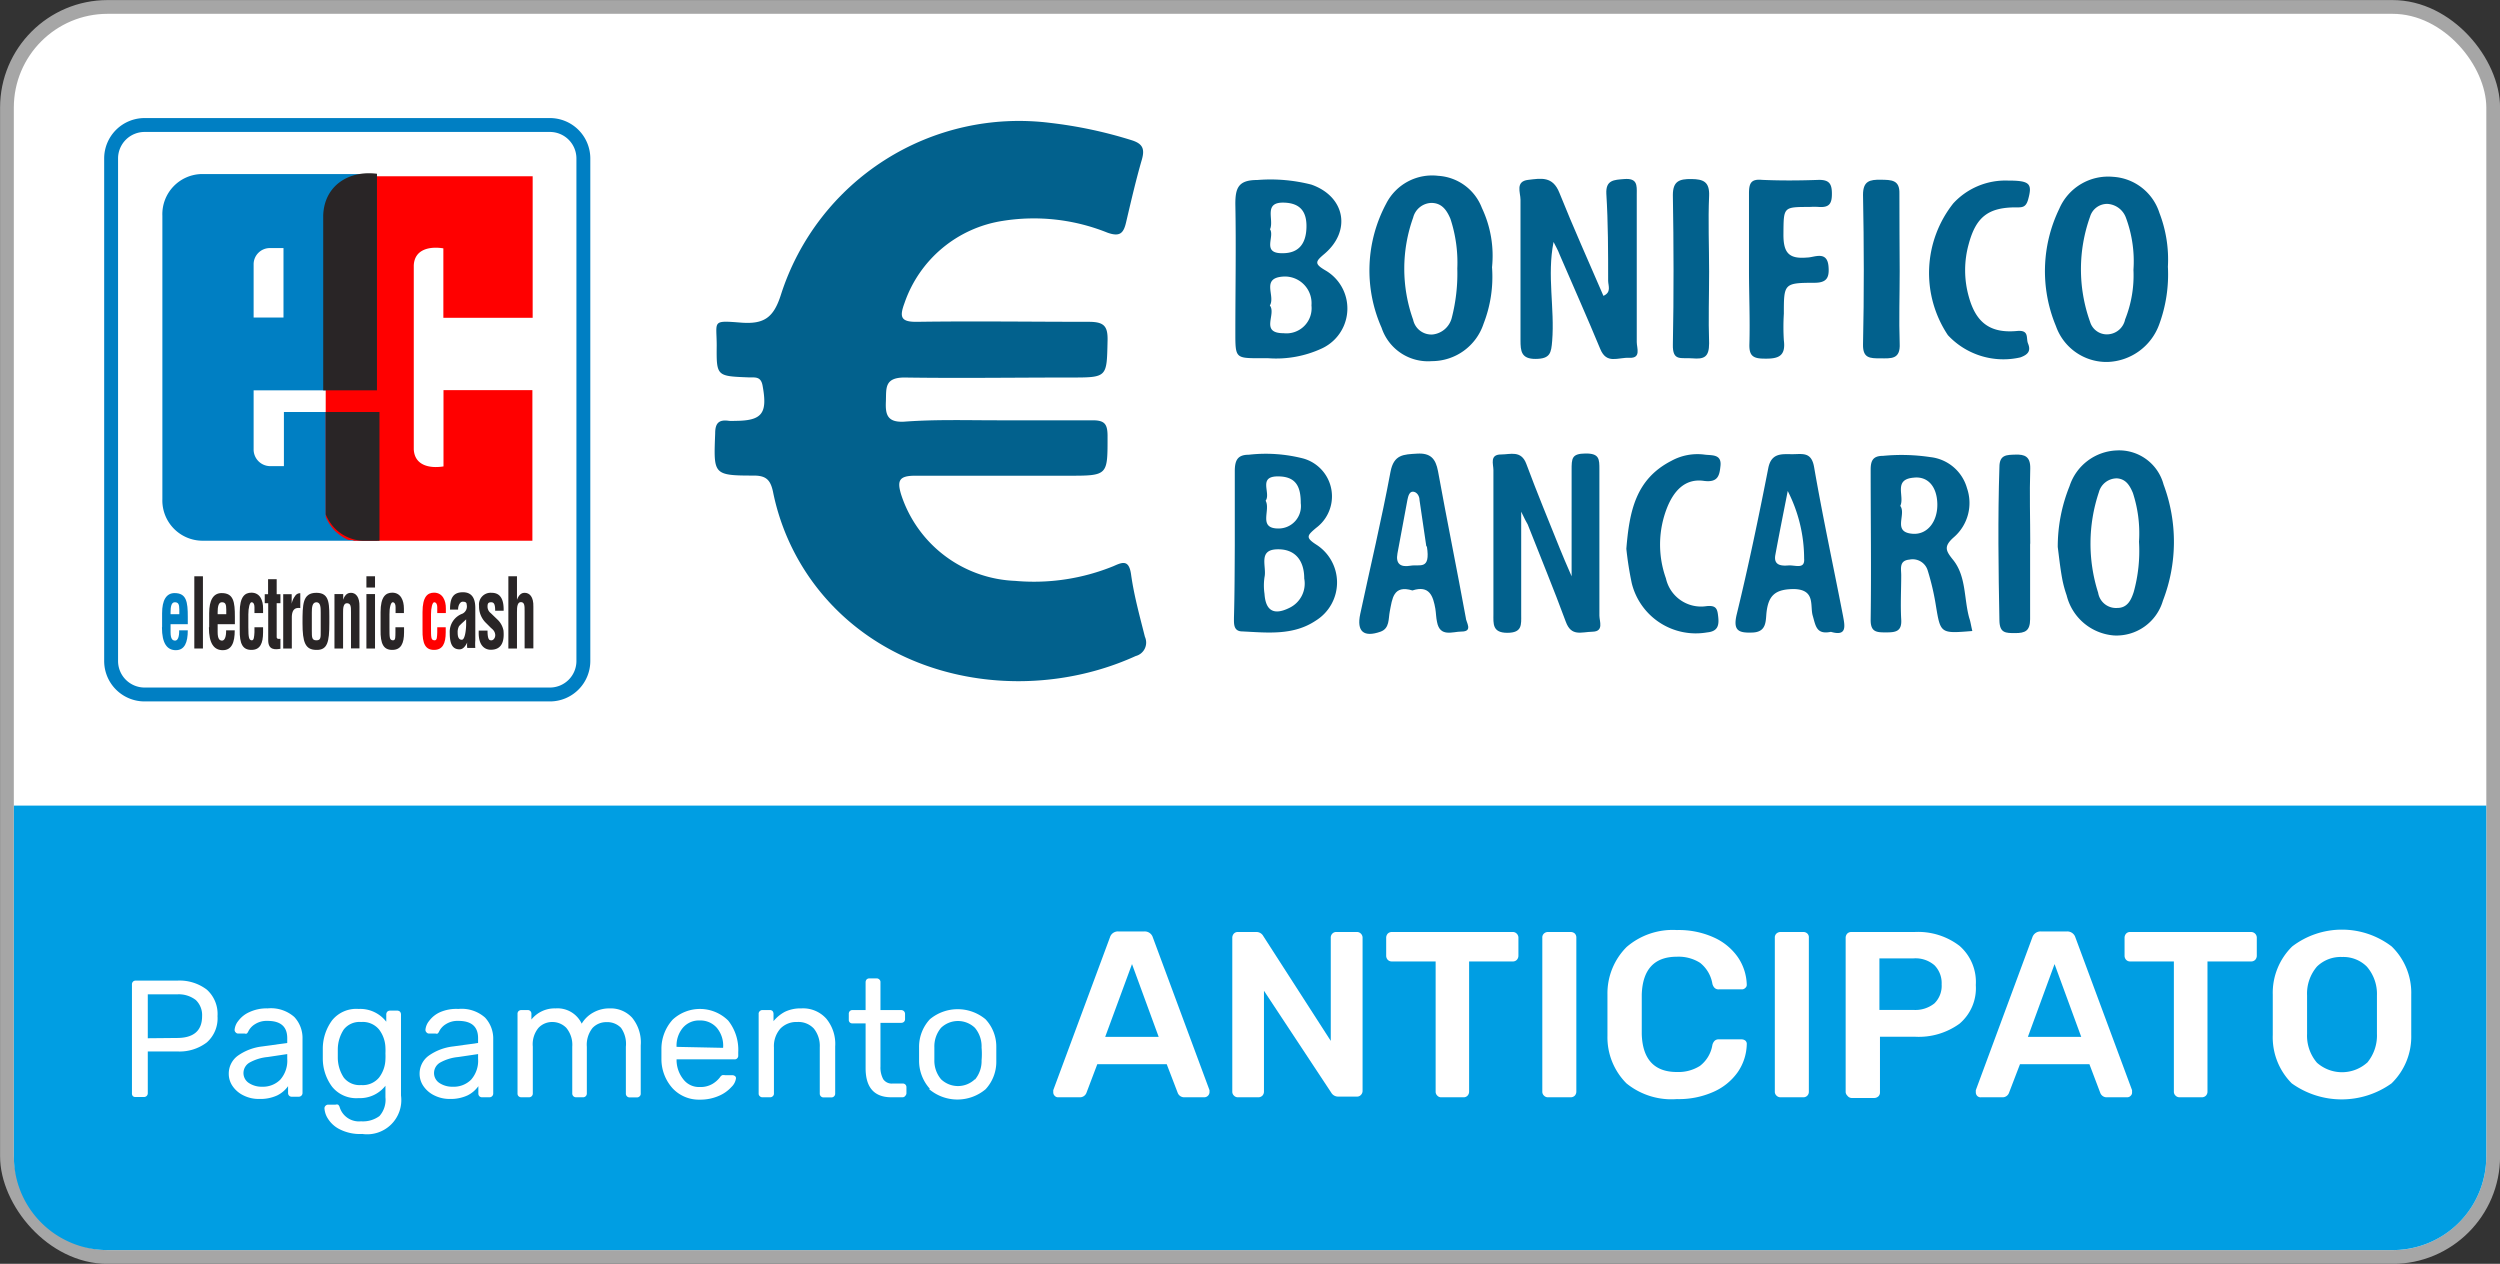 <svg xmlns="http://www.w3.org/2000/svg" viewBox="0 0 179.99 90.99"><rect x="0" y="0" width="179.99" height="90.99" fill="#333333" stroke="none"/><defs><style>.cls-1,.cls-3,.cls-4{fill:#fff;}.cls-1{stroke:#a6a6a6;stroke-miterlimit:10;stroke-width:0.99px;}.cls-2{fill:#009ee3;}.cls-4{stroke:#007fc3;stroke-miterlimit:3.86;stroke-width:1px;}.cls-5{fill:#007fc3;}.cls-5,.cls-6,.cls-8{fill-rule:evenodd;}.cls-6,.cls-7{fill:red;}.cls-10,.cls-8{fill:#292526;}.cls-9{fill:none;stroke:#292526;stroke-width:0.62px;}.cls-11{fill:#02618d;}</style></defs><title>ueberweisung-vorkasse-it</title><g id="bg"><rect class="cls-1" x="0.5" y="0.5" width="179" height="90" rx="7.25"/></g><g id="ueberweisung-vorkasse"><path class="cls-2" d="M1,58H179a0,0,0,0,1,0,0V83.26A6.73,6.73,0,0,1,172.26,90H7.73A6.73,6.73,0,0,1,1,83.26V58a0,0,0,0,1,0,0Z"/><path class="cls-3" d="M9.57,78.92a.27.27,0,0,1-.07-.2V70.89a.28.28,0,0,1,.07-.21.26.26,0,0,1,.19-.08h3a3.24,3.24,0,0,1,2.13.65,2.35,2.35,0,0,1,.77,1.91,2.31,2.31,0,0,1-.77,1.89,3.24,3.24,0,0,1-2.13.65H10.64v3a.27.27,0,0,1-.28.28h-.6A.26.26,0,0,1,9.57,78.92Zm3.17-4.19c1.21,0,1.81-.53,1.81-1.57A1.5,1.5,0,0,0,14.1,72a2,2,0,0,0-1.36-.41h-2.1v3.16Z" transform="translate(0 0)"/><path class="cls-3" d="M17.56,78.88a2,2,0,0,1-.79-.65,1.56,1.56,0,0,1-.3-.92,1.59,1.59,0,0,1,.65-1.3,3.78,3.78,0,0,1,1.76-.67l1.8-.25v-.35c0-.82-.47-1.24-1.42-1.24a1.56,1.56,0,0,0-.89.23,1.28,1.28,0,0,0-.49.52.44.44,0,0,1-.11.16.21.21,0,0,1-.15,0h-.46a.22.22,0,0,1-.19-.08.25.25,0,0,1-.08-.18,1.16,1.16,0,0,1,.26-.64,2,2,0,0,1,.8-.64,2.93,2.93,0,0,1,1.32-.27,2.54,2.54,0,0,1,1.92.62,2.21,2.21,0,0,1,.59,1.56v3.9a.27.27,0,0,1-.28.28H21a.26.26,0,0,1-.19-.08.27.27,0,0,1-.07-.2V78.2a2.11,2.11,0,0,1-.77.66,2.89,2.89,0,0,1-1.3.26A2.44,2.44,0,0,1,17.56,78.88Zm2.62-1.15a2.06,2.06,0,0,0,.5-1.5v-.34l-1.4.21a3.33,3.33,0,0,0-1.31.4.87.87,0,0,0-.44.72.85.85,0,0,0,.4.76,1.67,1.67,0,0,0,.95.26A1.76,1.76,0,0,0,20.18,77.73Z" transform="translate(0 0)"/><path class="cls-3" d="M24.45,81.3a2.1,2.1,0,0,1-.84-.76,1.54,1.54,0,0,1-.25-.75.25.25,0,0,1,.08-.18.26.26,0,0,1,.2-.08h.52a.3.3,0,0,1,.18,0,.38.38,0,0,1,.12.2,1.45,1.45,0,0,0,1.53,1,2,2,0,0,0,1.33-.38A1.76,1.76,0,0,0,27.75,79v-.83a2.33,2.33,0,0,1-1.94.89,2.23,2.23,0,0,1-1.9-.82,3.41,3.41,0,0,1-.67-2.06v-.66a3.45,3.45,0,0,1,.67-2.06,2.23,2.23,0,0,1,1.9-.82,2.37,2.37,0,0,1,2,.92v-.51a.31.31,0,0,1,.07-.21.3.3,0,0,1,.2-.08h.52a.3.3,0,0,1,.2.08.31.31,0,0,1,.07.21v5.82a2.46,2.46,0,0,1-2.79,2.77A3.2,3.2,0,0,1,24.45,81.3Zm2.84-3.72a2.26,2.26,0,0,0,.46-1.32,4.14,4.14,0,0,0,0-.42,3.79,3.79,0,0,0,0-.4,2.26,2.26,0,0,0-.46-1.32A1.52,1.52,0,0,0,26,73.58a1.44,1.44,0,0,0-1.25.54,2.64,2.64,0,0,0-.43,1.41v.64a2.64,2.64,0,0,0,.43,1.41,1.44,1.44,0,0,0,1.25.54A1.52,1.52,0,0,0,27.29,77.58Z" transform="translate(0 0)"/><path class="cls-3" d="M31.3,78.88a2,2,0,0,1-.79-.65,1.56,1.56,0,0,1-.3-.92,1.59,1.59,0,0,1,.65-1.3,3.78,3.78,0,0,1,1.76-.67l1.8-.25v-.35c0-.82-.47-1.24-1.42-1.24a1.56,1.56,0,0,0-.89.23,1.28,1.28,0,0,0-.49.52.44.44,0,0,1-.11.16.21.21,0,0,1-.15,0H30.9a.22.22,0,0,1-.19-.08.25.25,0,0,1-.08-.18,1.16,1.16,0,0,1,.26-.64,2,2,0,0,1,.8-.64A2.93,2.93,0,0,1,33,72.64a2.54,2.54,0,0,1,1.92.62,2.21,2.21,0,0,1,.59,1.56v3.9a.27.27,0,0,1-.28.28h-.53a.26.26,0,0,1-.19-.08.27.27,0,0,1-.07-.2V78.2a2.11,2.11,0,0,1-.77.66,2.89,2.89,0,0,1-1.3.26A2.44,2.44,0,0,1,31.3,78.88Zm2.62-1.15a2.06,2.06,0,0,0,.5-1.5v-.34L33,76.1a3.33,3.33,0,0,0-1.31.4.87.87,0,0,0-.44.72.85.85,0,0,0,.4.76,1.67,1.67,0,0,0,.95.26A1.76,1.76,0,0,0,33.92,77.73Z" transform="translate(0 0)"/><path class="cls-3" d="M37.33,78.92a.27.27,0,0,1-.07-.2V73a.27.27,0,0,1,.07-.2.3.3,0,0,1,.2-.08H38a.26.26,0,0,1,.19.08.27.27,0,0,1,.07.2v.4a2.15,2.15,0,0,1,1.75-.8,1.92,1.92,0,0,1,1.87,1.1,2.2,2.2,0,0,1,.83-.8,2.36,2.36,0,0,1,1.19-.3,2.09,2.09,0,0,1,1.61.67,2.8,2.8,0,0,1,.62,2v3.46a.24.24,0,0,1-.08.2.26.26,0,0,1-.19.08h-.52a.27.27,0,0,1-.28-.28V75.36A2,2,0,0,0,44.71,74a1.37,1.37,0,0,0-1.05-.41,1.35,1.35,0,0,0-1,.42,1.94,1.94,0,0,0-.41,1.36v3.36A.27.27,0,0,1,42,79h-.52a.27.27,0,0,1-.28-.28V75.36A1.91,1.91,0,0,0,40.77,74a1.4,1.4,0,0,0-1-.42,1.35,1.35,0,0,0-1,.42,1.85,1.85,0,0,0-.41,1.35v3.37a.27.27,0,0,1-.28.28h-.53A.3.3,0,0,1,37.33,78.92Z" transform="translate(0 0)"/><path class="cls-3" d="M48.43,78.36a3.14,3.14,0,0,1-.81-2.08v-.81a3.13,3.13,0,0,1,.81-2.06,2.89,2.89,0,0,1,4,.07,3.39,3.39,0,0,1,.72,2.28V76a.25.25,0,0,1-.07.19.24.24,0,0,1-.2.08H48.71v.11a2.25,2.25,0,0,0,.49,1.33,1.41,1.41,0,0,0,1.17.55,1.69,1.69,0,0,0,.92-.22,1.91,1.91,0,0,0,.53-.46.52.52,0,0,1,.17-.17.51.51,0,0,1,.21,0h.52a.31.31,0,0,1,.19.06.19.19,0,0,1,.08.15,1.06,1.06,0,0,1-.33.64,2.58,2.58,0,0,1-.91.64,3.32,3.32,0,0,1-1.37.27A2.58,2.58,0,0,1,48.43,78.36Zm3.63-2.92v0A2,2,0,0,0,51.61,74a1.57,1.57,0,0,0-1.23-.53,1.52,1.52,0,0,0-1.22.53,2,2,0,0,0-.45,1.37v0Z" transform="translate(0 0)"/><path class="cls-3" d="M54.7,78.92a.24.24,0,0,1-.08-.2V73a.24.24,0,0,1,.08-.2.26.26,0,0,1,.19-.08h.52a.28.28,0,0,1,.21.07.33.33,0,0,1,.07.21v.52a2.67,2.67,0,0,1,.83-.68,2.61,2.61,0,0,1,1.18-.24,2.24,2.24,0,0,1,1.79.74,2.85,2.85,0,0,1,.64,2v3.39a.27.27,0,0,1-.28.28H59.3a.27.27,0,0,1-.28-.28V75.4a2,2,0,0,0-.42-1.34,1.51,1.51,0,0,0-1.2-.48,1.6,1.6,0,0,0-1.22.48,1.91,1.91,0,0,0-.46,1.34v3.32a.24.24,0,0,1-.08.2.26.26,0,0,1-.19.08h-.56A.26.26,0,0,1,54.7,78.92Z" transform="translate(0 0)"/><path class="cls-3" d="M62.32,76.9V73.68h-.94a.26.26,0,0,1-.2-.07.25.25,0,0,1-.07-.19V73a.27.27,0,0,1,.07-.2.26.26,0,0,1,.2-.08h.94v-2a.32.32,0,0,1,.07-.2.28.28,0,0,1,.2-.08h.53a.27.27,0,0,1,.19.08.24.24,0,0,1,.08.2v2h1.49a.3.3,0,0,1,.2.08.28.28,0,0,1,.08.2v.38a.26.26,0,0,1-.08.19.29.29,0,0,1-.2.07H63.39v3.14a1.77,1.77,0,0,0,.2.92.74.74,0,0,0,.68.31H65a.26.26,0,0,1,.19.08.27.27,0,0,1,.07.2v.39a.27.27,0,0,1-.07.2A.26.26,0,0,1,65,79h-.82Q62.32,79,62.32,76.9Z" transform="translate(0 0)"/><path class="cls-3" d="M66.94,78.38a3,3,0,0,1-.77-2v-1a2.91,2.91,0,0,1,.78-2,3.13,3.13,0,0,1,4,0,2.87,2.87,0,0,1,.78,2c0,.18,0,.35,0,.52s0,.34,0,.52a2.9,2.9,0,0,1-.77,2,3.15,3.15,0,0,1-4.06,0Zm3.25-.65a2.08,2.08,0,0,0,.48-1.39,5.3,5.3,0,0,0,0-.92A2.08,2.08,0,0,0,70.19,74a1.76,1.76,0,0,0-2.44,0,2.08,2.08,0,0,0-.48,1.39l0,.46,0,.46a2.08,2.08,0,0,0,.48,1.39,1.76,1.76,0,0,0,2.44,0Z" transform="translate(0 0)"/><path class="cls-3" d="M75.94,78.9a.35.35,0,0,1-.11-.26l0-.15,4.08-11a.6.6,0,0,1,.61-.43h1.87a.61.61,0,0,1,.61.43l4.08,11,0,.15a.38.38,0,0,1-.36.36H85.29a.5.5,0,0,1-.5-.32L84,76.62H79l-.78,2.06a.5.5,0,0,1-.5.32H76.19A.32.32,0,0,1,75.94,78.9Zm3.63-4.25h3.85L81.5,69.41Z" transform="translate(0 0)"/><path class="cls-3" d="M88.84,78.88a.38.38,0,0,1-.12-.29V67.53a.45.45,0,0,1,.11-.31.38.38,0,0,1,.3-.12h1.32a.56.56,0,0,1,.5.29l4.86,7.55V67.53a.41.41,0,0,1,.11-.31.38.38,0,0,1,.3-.12h1.46a.39.39,0,0,1,.3.12.41.41,0,0,1,.12.31v11a.41.41,0,0,1-.12.3.36.36,0,0,1-.28.12H96.35a.57.57,0,0,1-.51-.29L91,71.33v7.26a.42.42,0,0,1-.11.29.41.41,0,0,1-.3.12H89.13A.38.38,0,0,1,88.84,78.88Z" transform="translate(0 0)"/><path class="cls-3" d="M103.48,78.88a.38.38,0,0,1-.12-.29V69.22h-3.15a.39.39,0,0,1-.29-.11.43.43,0,0,1-.12-.31V67.53a.45.45,0,0,1,.11-.31.41.41,0,0,1,.3-.12h8.69a.39.39,0,0,1,.3.12.41.41,0,0,1,.12.31V68.8a.43.43,0,0,1-.12.31.39.39,0,0,1-.3.11h-3.13v9.37a.42.42,0,0,1-.11.29.38.38,0,0,1-.3.12h-1.6A.36.36,0,0,1,103.48,78.88Z" transform="translate(0 0)"/><path class="cls-3" d="M111.16,78.88a.38.38,0,0,1-.12-.29V67.51a.38.38,0,0,1,.12-.3.42.42,0,0,1,.29-.11h1.63a.44.44,0,0,1,.3.11.41.41,0,0,1,.11.3V78.59a.42.42,0,0,1-.11.29.41.41,0,0,1-.3.12h-1.63A.38.38,0,0,1,111.16,78.88Z" transform="translate(0 0)"/><path class="cls-3" d="M117.1,78a4.69,4.69,0,0,1-1.37-3.41c0-.3,0-.8,0-1.49s0-1.22,0-1.53a4.72,4.72,0,0,1,1.38-3.39,5.08,5.08,0,0,1,3.62-1.22,6.11,6.11,0,0,1,2.63.52,4.2,4.2,0,0,1,1.75,1.42,3.68,3.68,0,0,1,.65,2v0a.28.28,0,0,1-.11.23.33.33,0,0,1-.25.1h-1.64a.41.41,0,0,1-.31-.1.63.63,0,0,1-.17-.33,2.43,2.43,0,0,0-.88-1.48,2.89,2.89,0,0,0-1.67-.44c-1.62,0-2.47.91-2.53,2.72,0,.31,0,.78,0,1.41s0,1.12,0,1.45c.06,1.81.91,2.72,2.53,2.72a2.9,2.9,0,0,0,1.66-.44,2.37,2.37,0,0,0,.89-1.48.63.63,0,0,1,.17-.33.41.41,0,0,1,.31-.1h1.64a.43.43,0,0,1,.27.1.31.31,0,0,1,.09.26,3.68,3.68,0,0,1-.65,2,4.2,4.2,0,0,1-1.75,1.42,6.11,6.11,0,0,1-2.63.52A5.13,5.13,0,0,1,117.1,78Z" transform="translate(0 0)"/><path class="cls-3" d="M127.9,78.88a.38.38,0,0,1-.12-.29V67.51a.38.38,0,0,1,.12-.3.44.44,0,0,1,.29-.11h1.63a.41.41,0,0,1,.3.11.37.37,0,0,1,.11.3V78.59a.39.39,0,0,1-.41.41h-1.63A.4.4,0,0,1,127.9,78.88Z" transform="translate(0 0)"/><path class="cls-3" d="M133,78.88a.38.38,0,0,1-.12-.29V67.53a.45.45,0,0,1,.11-.31.41.41,0,0,1,.3-.12h4.56a4.9,4.9,0,0,1,3.23,1,3.45,3.45,0,0,1,1.17,2.82,3.35,3.35,0,0,1-1.17,2.78,5,5,0,0,1-3.23.94h-2.5v4a.38.38,0,0,1-.12.3.45.45,0,0,1-.31.11h-1.63A.4.4,0,0,1,133,78.88Zm4.76-6.17a2.2,2.2,0,0,0,1.51-.47,1.77,1.77,0,0,0,.52-1.37,1.83,1.83,0,0,0-.51-1.37,2.08,2.08,0,0,0-1.52-.5h-2.45v3.71Z" transform="translate(0 0)"/><path class="cls-3" d="M142.35,78.9a.38.38,0,0,1-.1-.26l0-.15,4.07-11a.62.62,0,0,1,.62-.43h1.87a.61.61,0,0,1,.61.43l4.08,11,0,.15a.31.31,0,0,1-.11.26.33.33,0,0,1-.24.1H151.7a.49.49,0,0,1-.49-.32l-.78-2.06h-5l-.79,2.06a.49.49,0,0,1-.49.32h-1.51A.35.35,0,0,1,142.35,78.9ZM146,74.65h3.84l-1.92-5.24Z" transform="translate(0 0)"/><path class="cls-3" d="M156.63,78.88a.38.38,0,0,1-.12-.29V69.22h-3.14a.38.38,0,0,1-.29-.11.43.43,0,0,1-.12-.31V67.53a.45.45,0,0,1,.11-.31.38.38,0,0,1,.3-.12h8.69a.41.41,0,0,1,.3.12.41.41,0,0,1,.12.31V68.8a.43.43,0,0,1-.12.31.4.4,0,0,1-.3.11h-3.13v9.37a.42.42,0,0,1-.11.29.41.41,0,0,1-.3.12h-1.6A.4.4,0,0,1,156.63,78.88Z" transform="translate(0 0)"/><path class="cls-3" d="M165,78a4.69,4.69,0,0,1-1.37-3.49c0-.33,0-.81,0-1.44s0-1.14,0-1.46a4.68,4.68,0,0,1,1.4-3.47,5.9,5.9,0,0,1,7.16,0,4.65,4.65,0,0,1,1.41,3.47c0,.65,0,1.14,0,1.46s0,.79,0,1.44A4.69,4.69,0,0,1,172.18,78,6.17,6.17,0,0,1,165,78Zm5.42-1.48a3.06,3.06,0,0,0,.71-2.09c0-.68,0-1.14,0-1.38s0-.72,0-1.38a3,3,0,0,0-.73-2.08,2.39,2.39,0,0,0-1.78-.69,2.44,2.44,0,0,0-1.81.69,3,3,0,0,0-.71,2.08c0,.33,0,.79,0,1.38s0,1,0,1.38a3,3,0,0,0,.71,2.08,2.72,2.72,0,0,0,3.61,0Z" transform="translate(0 0)"/><g id="svg_281" data-name="svg 281"><g id="svg_153" data-name="svg 153"><g id="svg_154" data-name="svg 154"><g id="svg_188" data-name="svg 188"><path id="svg_189" data-name="svg 189" class="cls-4" d="M8,11.39A2.41,2.41,0,0,1,10.41,9H39.59A2.41,2.41,0,0,1,42,11.39V47.58A2.41,2.41,0,0,1,39.59,50H10.41A2.41,2.41,0,0,1,8,47.59Z" transform="translate(0 0)"/></g><g id="svg_186" data-name="svg 186"><path id="svg_187" data-name="svg 187" class="cls-5" d="M18.26,19v3.86h2.15v-5h-1A1.17,1.17,0,0,0,18.26,19Zm0,13.33a1.2,1.2,0,0,0,1.18,1.23h1V29.66h6.72v9.27H14.57a2.9,2.9,0,0,1-2.88-3V15.53a2.89,2.89,0,0,1,2.88-3H27.14V28.1H18.26v4.26" transform="translate(0 0)"/></g><g id="svg_184" data-name="svg 184"><path id="svg_185" data-name="svg 185" class="cls-5" d="M12.28,44.22h.63v-.34c0-.39-.08-.52-.33-.52s-.3.35-.3.71v.15Zm-.61.93v-1c0-.93.3-1.45.9-1.45.86,0,.95.64.95,1.71v.53H12.28v.57c0,.51.15.61.33.61s.3-.24.29-.74h.62c0,.88-.23,1.43-.86,1.43s-1-.49-1-1.64" transform="translate(0 0)"/></g><g id="svg_182" data-name="svg 182"><path id="svg_183" data-name="svg 183" class="cls-6" d="M38.38,38.93H25.9l-.13,0-.15,0-.13,0-.13-.05-.13,0-.13,0a3.21,3.21,0,0,1-1-.67,3.34,3.34,0,0,1-.65-1l0-.12,0-.15,0-.13,0-.14,0-.14,0-.14V15.5a3,3,0,0,1,1.8-2.76l.13-.05.12,0,.13,0,.13,0,.14,0h.13l.13,0H38.35V22.88H31.92v-5c-1-.16-2.08.07-2.13,1.23v0h0V32.35c.06,1.16,1.13,1.39,2.14,1.23V28.19l0-.1h6.4V38.93" transform="translate(0 0)"/></g><g id="svg_180" data-name="svg 180"><path id="svg_181" data-name="svg 181" class="cls-7" d="M32.09,44.14h-.61V43.7c0-.21-.09-.34-.22-.34s-.23.4-.23.87v.93c0,.76,0,.91.23.94s.2-.27.22-.58v-.36h.61v.36c0,.82-.23,1.27-.84,1.27s-.85-.42-.83-1.46V44.07c0-1.11.36-1.4.83-1.4.62,0,.86.57.85,1.15v.31" transform="translate(0 0)"/></g><g id="svg_178" data-name="svg 178"><path id="svg_179" data-name="svg 179" class="cls-8" d="M26.1,38.93a3,3,0,0,1-2-.9,3.22,3.22,0,0,1-.65-1l0-.12,0-.15,0-.13,0-.13,0-.15,0-.13V29.66h3.87v9.27ZM23.27,15.51c.07-2.13,1.82-3.26,3.87-3V28.1H23.27V15.51" transform="translate(0 0)"/></g><g id="svg_176" data-name="svg 176"><path id="svg_177" data-name="svg 177" class="cls-9" d="M14.3,46.69v-5.2" transform="translate(0 0)"/></g><g id="svg_174" data-name="svg 174"><path id="svg_175" data-name="svg 175" class="cls-8" d="M15.67,44.22h.62v-.34c0-.39-.07-.52-.32-.52s-.3.35-.3.71v.15Zm-.61.93v-1c0-.93.29-1.45.9-1.45.86,0,.95.64.95,1.71v.53H15.67v.57c0,.51.15.61.32.61s.3-.24.29-.74h.62c0,.88-.22,1.43-.86,1.43s-1-.49-1-1.64" transform="translate(0 0)"/></g><g id="svg_172" data-name="svg 172"><path id="svg_173" data-name="svg 173" class="cls-10" d="M18.94,44.14h-.62V43.7c0-.21-.08-.34-.21-.34s-.23.4-.23.87v.93c0,.76.05.91.23.94s.19-.27.21-.58v-.36h.62v.36c0,.82-.22,1.27-.84,1.27s-.86-.42-.84-1.46V44.07c0-1.11.37-1.4.84-1.4.63,0,.85.57.84,1.15v.31" transform="translate(0 0)"/></g><g id="svg_170" data-name="svg 170"><path id="svg_171" data-name="svg 171" class="cls-10" d="M20.19,46v.71c-.37.06-.88.11-.88-.61V43.43h-.25v-.65h.24V41.7h.62v1.08h.27v.65h-.27v2.44c0,.16.19.13.26.12" transform="translate(0 0)"/></g><g id="svg_168" data-name="svg 168"><path id="svg_169" data-name="svg 169" class="cls-10" d="M21,42.78v.69h0a1.3,1.3,0,0,1,.24-.55.42.42,0,0,1,.38-.21v1.07c-.34-.05-.6.07-.61.65v2.26h-.62V42.78H21" transform="translate(0 0)"/></g><g id="svg_166" data-name="svg 166"><path id="svg_167" data-name="svg 167" class="cls-8" d="M22.78,46.79c-.81,0-1-.56-1-1.92s0-2.19,1-2.19.93.85.93,2.19S23.58,46.81,22.78,46.79Zm-.33-2.68v1.3c0,.48,0,.69.33.69s.31-.21.31-.69v-1.3c0-.36,0-.75-.31-.75s-.33.39-.33.75" transform="translate(0 0)"/></g><g id="svg_164" data-name="svg 164"><path id="svg_165" data-name="svg 165" class="cls-10" d="M24.71,42.78v.4h0c.14-.46.42-.5.56-.5.34,0,.63.29.61,1v3h-.61V44.08c0-.38,0-.63-.27-.65s-.31.32-.3.72v2.54h-.62V42.77h.62" transform="translate(0 0)"/></g><path id="svg_163" data-name="svg 163" class="cls-8" d="M27,42.3h-.62v-.81H27v.81Zm0,4.39h-.62V42.77H27v3.92Z" transform="translate(0 0)"/><g id="svg_161" data-name="svg 161"><path id="svg_162" data-name="svg 162" class="cls-10" d="M29.1,44.14h-.62V43.7c0-.21-.08-.34-.21-.34s-.24.4-.23.87v.93c0,.76,0,.91.23.94s.19-.27.2-.58v-.36h.62v.36c0,.82-.23,1.27-.85,1.27s-.86-.42-.84-1.46V44.07c0-1.11.37-1.4.84-1.4.62,0,.84.57.84,1.15v.31" transform="translate(0 0)"/></g><g id="svg_159" data-name="svg 159"><path id="svg_160" data-name="svg 160" class="cls-8" d="M33.56,45v-.41c-.15.15-.34.3-.51.49a.9.9,0,0,0-.1.47c0,.31.08.51.3.51s.3-.67.31-1.06Zm.66,1.65h-.58a1.33,1.33,0,0,1,0-.4c-.15.32-.33.5-.55.5-.5,0-.71-.36-.71-1.18a1.39,1.39,0,0,1,.92-1.39.58.58,0,0,0,.3-.65c0-.18-.13-.21-.29-.21s-.33.22-.33.57h-.58c0-.74.16-1.25.93-1.25s.89.63.89,1.15v2.31a3.48,3.48,0,0,0,0,.55" transform="translate(0 0)"/></g><g id="svg_157" data-name="svg 157"><path id="svg_158" data-name="svg 158" class="cls-10" d="M34.49,45.4h.61c0,.72.16.7.29.7s.3-.19.26-.44-.19-.35-.31-.46L35,44.86a1.64,1.64,0,0,1-.51-1.24.84.84,0,0,1,.91-.94c.61,0,.88.45.86,1.29h-.61c0-.44-.07-.61-.29-.61s-.26.1-.26.32a.59.59,0,0,0,.23.46l.51.49a1.47,1.47,0,0,1,.41.77c.06.68-.06,1.38-.92,1.38-.32,0-.93-.19-.86-1.39" transform="translate(0 0)"/></g><g id="svg_155" data-name="svg 155"><path id="svg_156" data-name="svg 156" class="cls-10" d="M37.22,46.69H36.6v-5.2h.62v1.69h0c.17-.47.43-.5.55-.5.36,0,.65.29.63,1v3h-.63V44c0-.38,0-.63-.25-.65s-.31.3-.3.73v2.6" transform="translate(0 0)"/></g></g></g></g><path class="cls-11" d="M71.8,30.26c2.29,0,4.58,0,6.86,0,.86,0,1.07.26,1.08,1.09,0,2.9.06,2.9-2.86,2.9-3.66,0-7.32,0-11,0-1.17,0-1.3.37-1,1.36a9,9,0,0,0,8.2,6.21,15.17,15.17,0,0,0,7.11-1.07c.64-.29,1.09-.45,1.24.59.21,1.52.62,3,1,4.51a1,1,0,0,1-.66,1.38c-7,3.19-16,2.24-21.62-3.41a16.55,16.55,0,0,1-4.5-8.43c-.18-.82-.48-1.14-1.34-1.15-3,0-2.93-.07-2.82-3.05,0-.74.28-1,1-.89a2.77,2.77,0,0,0,.41,0c2,0,2.37-.55,2-2.55-.13-.69-.58-.56-1-.58-2.31-.09-2.32-.08-2.3-2.29,0-1.79-.39-1.82,1.78-1.65,1.64.12,2.32-.37,2.84-2A18,18,0,0,1,75.63,8.85a31.68,31.68,0,0,1,5.86,1.25c.78.25.94.62.72,1.39-.43,1.48-.78,3-1.13,4.49-.18.79-.43,1.1-1.35.77a14.18,14.18,0,0,0-7.52-.85,8.91,8.91,0,0,0-7.09,5.92c-.37,1-.28,1.37.92,1.35,4.11-.06,8.23,0,12.35,0,1.09,0,1.38.3,1.35,1.37-.06,2.64,0,2.64-2.68,2.64-4,0-8,.06-11.94,0-1.48,0-1.3.81-1.34,1.73s.09,1.51,1.3,1.45C67.32,30.19,69.56,30.26,71.8,30.26Z" transform="translate(0 0)"/><path class="cls-11" d="M111.85,17.42c-.48,2.42.09,4.77-.1,7.13-.07.85-.13,1.28-1.18,1.29s-1.1-.56-1.1-1.35c0-3.37,0-6.74,0-10.11,0-.51-.39-1.32.55-1.43s1.77-.28,2.25.93c1,2.5,2.1,4.93,3.17,7.42.58-.25.35-.72.34-1.07,0-2.1,0-4.19-.13-6.28-.05-1,.55-1,1.3-1.06.93-.07.9.44.89,1.08,0,3.56,0,7.11,0,10.66,0,.42.33,1.17-.52,1.13s-1.65.49-2.11-.64c-.94-2.27-1.94-4.51-2.91-6.76C112.17,18,112,17.73,111.85,17.42Z" transform="translate(0 0)"/><path class="cls-11" d="M91.3,25.79h-.55c-1.8,0-1.81,0-1.81-1.84,0-3.09.06-6.18,0-9.27,0-1.15.22-1.72,1.57-1.72a11.88,11.88,0,0,1,3.9.33c2.43.85,2.91,3.33.93,5-.64.54-.73.7.09,1.18a3.17,3.17,0,0,1-.29,5.63A7.81,7.81,0,0,1,91.3,25.79Zm.12-3.8c.5.62-.74,2,1,2a1.81,1.81,0,0,0,2-2,1.92,1.92,0,0,0-2-2.08C90.73,20,91.86,21.31,91.42,22Zm0-5.51c.4.53-.63,1.78.93,1.75,1.2,0,1.68-.74,1.71-1.85s-.42-1.74-1.57-1.79C90.93,14.52,91.73,15.77,91.45,16.48Z" transform="translate(0 0)"/><path class="cls-11" d="M156.08,19.2a10.43,10.43,0,0,1-.62,4.14,4.1,4.1,0,0,1-3.74,2.72,3.86,3.86,0,0,1-3.7-2.58,10.29,10.29,0,0,1,.24-8.45,3.83,3.83,0,0,1,3.87-2.3,3.74,3.74,0,0,1,3.34,2.6A9.31,9.31,0,0,1,156.08,19.2Zm-2.48.23a9,9,0,0,0-.54-3.75,1.51,1.51,0,0,0-1.33-1,1.28,1.28,0,0,0-1.25.91,11.24,11.24,0,0,0,0,7.59,1.26,1.26,0,0,0,1.39.88A1.34,1.34,0,0,0,153,23,8.56,8.56,0,0,0,153.6,19.43Z" transform="translate(0 0)"/><path class="cls-11" d="M107.42,19.24a9.31,9.31,0,0,1-.61,4.07A3.92,3.92,0,0,1,103.09,26a3.52,3.52,0,0,1-3.62-2.4,10.18,10.18,0,0,1,.33-8.94,3.71,3.71,0,0,1,3.76-2,3.6,3.6,0,0,1,3.13,2.31A8.05,8.05,0,0,1,107.42,19.24Zm-2.5.09a10.07,10.07,0,0,0-.5-3.59c-.26-.6-.61-1.14-1.39-1.13a1.4,1.4,0,0,0-1.29,1.06,10.91,10.91,0,0,0,0,7.35,1.34,1.34,0,0,0,1.42,1.06,1.6,1.6,0,0,0,1.36-1.19A12.78,12.78,0,0,0,104.92,19.33Z" transform="translate(0 0)"/><path class="cls-11" d="M109.52,36.84c0,2.72,0,5.07,0,7.42,0,.7.09,1.3-1,1.3s-1-.67-1-1.34c0-3.46,0-6.92,0-10.38,0-.42-.29-1.12.55-1.12.67,0,1.45-.32,1.82.68.76,2.05,1.6,4.07,2.41,6.09.23.57.47,1.13.85,2V36.45c0-.86,0-1.73,0-2.59s0-1.2,1-1.21,1,.4,1,1.15c0,3.51,0,7,0,10.52,0,.41.34,1.14-.49,1.16s-1.53.37-1.93-.72c-.86-2.34-1.82-4.65-2.74-7C109.88,37.58,109.78,37.38,109.52,36.84Z" transform="translate(0 0)"/><path class="cls-11" d="M88.9,39.25c0-1.77,0-3.55,0-5.32,0-.78.19-1.19,1-1.19a10.83,10.83,0,0,1,3.93.27,2.83,2.83,0,0,1,.92,5c-.62.53-.79.68,0,1.19a3.23,3.23,0,0,1,0,5.47c-1.63,1.1-3.48.88-5.3.79-.66,0-.61-.56-.61-1C88.89,42.7,88.89,41,88.9,39.25Zm5,2.4c0-1.3-.66-2.16-2-2.1s-.69,1.26-.86,2a4.1,4.1,0,0,0,0,1.21c.08,1.22.68,1.56,1.8,1A1.94,1.94,0,0,0,93.9,41.65Zm-2.78-5.6c.38.67-.57,2,.92,2a1.61,1.61,0,0,0,1.61-1.82c0-1.06-.25-1.9-1.56-1.93C90.5,34.25,91.53,35.5,91.12,36.05Z" transform="translate(0 0)"/><path class="cls-11" d="M148.15,39.38A11.62,11.62,0,0,1,149,35a3.72,3.72,0,0,1,3.38-2.57,3.31,3.31,0,0,1,3.39,2.46,11.75,11.75,0,0,1-.05,8.36,3.48,3.48,0,0,1-3.53,2.5,3.81,3.81,0,0,1-3.4-2.89,8.37,8.37,0,0,1-.32-1.19C148.32,40.85,148.23,40,148.15,39.38ZM154,39a9.37,9.37,0,0,0-.44-3.51c-.22-.52-.49-1-1.14-1.05a1.34,1.34,0,0,0-1.31,1,11.64,11.64,0,0,0-.05,7.24,1.3,1.3,0,0,0,1.38,1.09c.74,0,1-.6,1.18-1.15A11.08,11.08,0,0,0,154,39Z" transform="translate(0 0)"/><path class="cls-11" d="M142,45.43c-2.31.19-2.29.19-2.63-1.87a17.94,17.94,0,0,0-.59-2.51,1.13,1.13,0,0,0-1.31-.76c-.78.07-.58.7-.59,1.16,0,1-.06,2.09,0,3.14.06.88-.41.94-1.08.94s-1.13,0-1.12-.91c.05-3.6,0-7.2,0-10.8,0-.65.16-1,.89-1a13.91,13.91,0,0,1,3.41.09,3.09,3.09,0,0,1,2.64,2.25,3.26,3.26,0,0,1-.93,3.5c-.79.69-.6,1-.05,1.68.93,1.19.75,2.77,1.14,4.16C141.87,44.75,141.91,45.07,142,45.43Zm-5.18-9c.44.63-.61,1.9.9,2,1.06.07,1.79-.9,1.76-2.16s-.7-2-1.71-1.88C136.26,34.52,137.17,35.76,136.8,36.45Z" transform="translate(0 0)"/><path class="cls-11" d="M131.82,45.49c-1.06.22-1.1-.45-1.31-1.16s.22-1.87-1.33-1.92c-1.38,0-1.86.46-2,1.7-.06.63,0,1.39-1,1.43s-1.43-.12-1.14-1.32c.85-3.49,1.58-7,2.27-10.52.22-1.12,1-1,1.73-1s1.38-.19,1.57.94c.62,3.58,1.39,7.14,2.08,10.7C132.82,45.05,133,45.84,131.82,45.49Zm-3.11-10.14c-.3,1.53-.61,3.06-.89,4.59-.15.77.43.81.93.77s1.21.31,1.14-.5A10.71,10.71,0,0,0,128.71,35.35Z" transform="translate(0 0)"/><path class="cls-11" d="M101.69,42.51c-1.39-.42-1.45.6-1.63,1.5-.11.54,0,1.23-.67,1.47-1.2.42-1.73,0-1.46-1.27.73-3.41,1.54-6.81,2.18-10.24.24-1.26.94-1.25,1.91-1.31s1.34.36,1.51,1.26c.64,3.52,1.35,7,2,10.55,0,.31.56,1-.31,1-.63,0-1.55.43-1.76-.69-.07-.31-.07-.64-.12-.95C103.18,42.92,102.92,42.11,101.69,42.51Zm1-3.17c-.11-.73-.29-2-.49-3.33,0-.28-.17-.58-.45-.61s-.37.33-.42.58q-.37,1.94-.72,3.87c-.14.76.24,1,.93.88S103,41.08,102.73,39.34Z" transform="translate(0 0)"/><path class="cls-11" d="M125.92,19.41c0-1.82,0-3.64,0-5.46,0-.73.12-1.08.94-1,1.37.06,2.74.05,4.11,0,.74,0,.92.3.92,1s-.18,1-.93.95a5.12,5.12,0,0,0-.68,0c-1.93,0-1.86,0-1.88,2,0,1.31.4,1.76,1.71,1.64.51,0,1.47-.54,1.54.7.06.81-.19,1.11-1,1.12-2.22,0-2.22.06-2.22,2.23a15.2,15.2,0,0,0,0,1.91c.15,1.15-.4,1.34-1.4,1.32-.84,0-1.11-.22-1.08-1.07C126,23,125.92,21.19,125.92,19.41Z" transform="translate(0 0)"/><path class="cls-11" d="M144.54,13c1.61,0,1.8.21,1.47,1.39-.16.53-.4.55-.87.54-2,0-2.88.7-3.4,2.64a7,7,0,0,0,0,3.77c.51,1.87,1.52,2.67,3.47,2.49.92-.09.64.52.8.9.22.54,0,.8-.55,1a5.46,5.46,0,0,1-5.22-1.6,8.07,8.07,0,0,1,.39-9.49A5.1,5.1,0,0,1,144.54,13Z" transform="translate(0 0)"/><path class="cls-11" d="M117.09,39.51c.22-2.66.65-5,3.24-6.33a3.9,3.9,0,0,1,2.39-.45c.49.07,1.23-.06,1.15.79-.07.66-.14,1.25-1.21,1.1-1.37-.19-2.17.76-2.64,1.94a7.23,7.23,0,0,0-.08,5.08,2.59,2.59,0,0,0,2.92,2c.74-.08.79.23.85.82s-.06,1-.8,1.07a4.75,4.75,0,0,1-5.43-3.54A24.34,24.34,0,0,1,117.09,39.51Z" transform="translate(0 0)"/><path class="cls-11" d="M123.05,19.54c0,1.73-.06,3.46,0,5.18,0,1-.37,1.15-1.2,1.08s-1.44.24-1.41-1c.07-3.58.06-7.17,0-10.76,0-1,.47-1.16,1.33-1.15s1.32.19,1.28,1.21c-.08,1.81,0,3.63,0,5.44Z" transform="translate(0 0)"/><path class="cls-11" d="M136.77,19.54c0,1.73-.06,3.46,0,5.19.06,1.16-.62,1.07-1.38,1.07s-1.28,0-1.26-1c.08-3.59.07-7.19,0-10.78,0-1,.5-1.09,1.27-1.08s1.38,0,1.35,1C136.74,15.81,136.77,17.68,136.77,19.54Z" transform="translate(0 0)"/><path class="cls-11" d="M146.16,39.11c0,1.82,0,3.65,0,5.47,0,.85-.37,1-1.07,1s-1.12,0-1.14-.9c-.07-3.68-.12-7.37,0-11.05,0-.9.52-.88,1.16-.9s1.08.12,1.06,1c-.06,1.82,0,3.64,0,5.46Z" transform="translate(0 0)"/></g></svg>